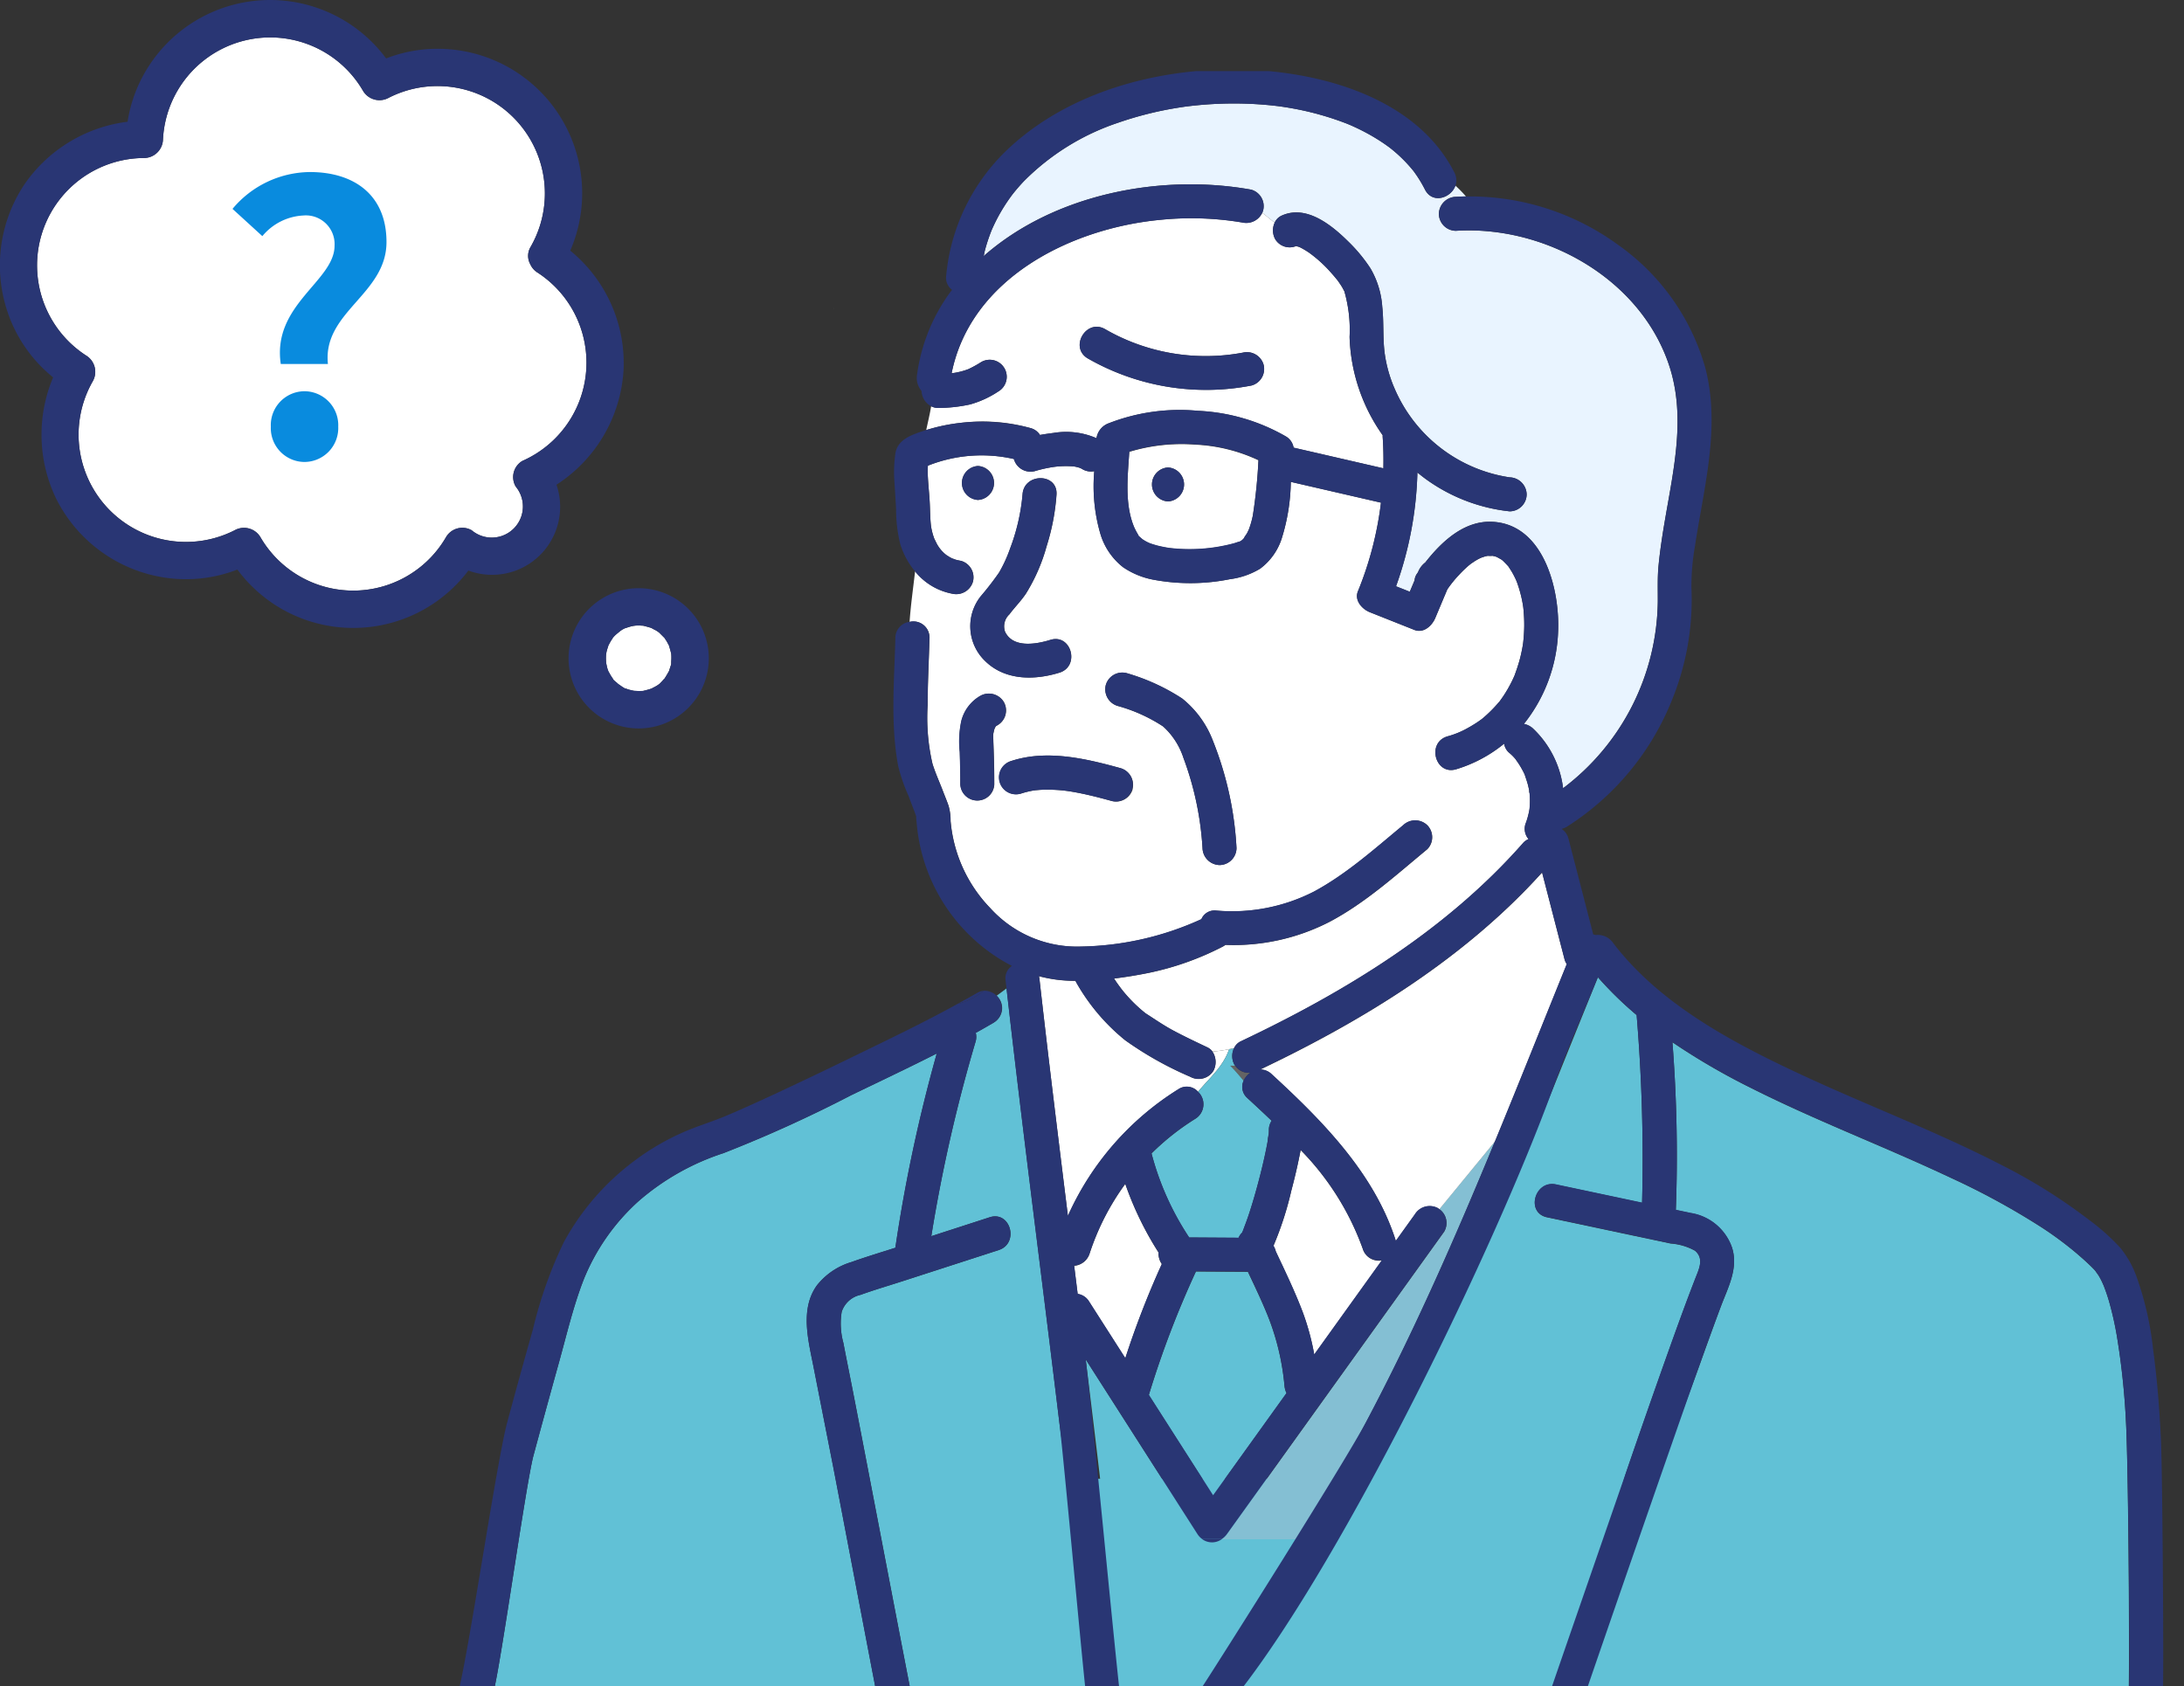 <svg xmlns="http://www.w3.org/2000/svg" xmlns:xlink="http://www.w3.org/1999/xlink" width="237.978" height="183.748" viewBox="0 0 237.978 183.748">
  <rect x="0" y="0" width="237.978" height="183.748" fill="#333333" stroke="none"/>
  <defs>
    <clipPath id="clip-path">
      <rect id="長方形_50935" data-name="長方形 50935" width="188" height="176" transform="translate(372 1246)" fill="#fff" stroke="#707070" stroke-width="1"/>
    </clipPath>
  </defs>
  <g id="worries_img-01" transform="translate(-322.022 -1218.252)">
    <g id="グループ_45424" data-name="グループ 45424" transform="translate(-24.291 12.111)">
      <path id="パス_17710" data-name="パス 17710" d="M57.847,51.157A11.7,11.7,0,0,0,59.475,30.62a2.034,2.034,0,0,1-.73-.816c-.024-.04-.042-.084-.064-.126-.006-.015-.015-.028-.02-.042a1.881,1.881,0,0,1,.083-1.8,11.7,11.7,0,0,0-15.46-16.251,2.082,2.082,0,0,1-2.785-.731,11.7,11.7,0,0,0-21.816,5.255,2.079,2.079,0,0,1-2.036,2.036,11.7,11.7,0,0,0-6.336,21.526,2.082,2.082,0,0,1,.73,2.786A11.7,11.7,0,0,0,26.5,58.706a2.084,2.084,0,0,1,2.786.731,11.691,11.691,0,0,0,20.25.006,2.058,2.058,0,0,1,2.786-.731,3.393,3.393,0,0,0,4.792-4.769,2.046,2.046,0,0,1,.731-2.786" transform="translate(345.388 1205.211)" fill="#fff"/>
      <path id="パス_17711" data-name="パス 17711" d="M67.938,40.464a15.824,15.824,0,0,0-5.8-13.151,15.736,15.736,0,0,0-13.2-21.946,15.472,15.472,0,0,0-6.865,1A15.734,15.734,0,0,0,16.345,7,15.537,15.537,0,0,0,13.9,13.267,16.043,16.043,0,0,0,2.7,20.036a15.881,15.881,0,0,0-1.32,15.378,15.483,15.483,0,0,0,4.41,5.707,16.034,16.034,0,0,0,.365,13.292A15.894,15.894,0,0,0,19,63.063a15.463,15.463,0,0,0,6.866-1,15.709,15.709,0,0,0,25.17.109,7.416,7.416,0,0,0,9.6-9.355,15.981,15.981,0,0,0,7.3-12.356M56.191,53.013A3.393,3.393,0,0,1,51.4,57.782a2.059,2.059,0,0,0-2.786.731,11.691,11.691,0,0,1-20.25,0,2.083,2.083,0,0,0-2.786-.731,11.7,11.7,0,0,1-15.46-16.252,2.081,2.081,0,0,0-.731-2.785,11.7,11.7,0,0,1,6.337-21.526,2.08,2.08,0,0,0,2.036-2.036A11.7,11.7,0,0,1,39.573,9.922a2.081,2.081,0,0,0,2.785.731A11.7,11.7,0,0,1,57.819,26.9a1.877,1.877,0,0,0-.083,1.8c0,.015.014.029.02.043.022.042.04.086.064.126a2.037,2.037,0,0,0,.73.815,11.7,11.7,0,0,1-1.628,20.537,2.046,2.046,0,0,0-.731,2.786" transform="translate(346.313 1206.141)" fill="#293674"/>
      <path id="パス_17713" data-name="パス 17713" d="M88.183,86.771a.451.451,0,0,1-.013-.044c-.075-.294-.15-.577-.243-.867l-.006-.02c-.008-.013-.012-.019-.023-.037-.073-.128-.136-.261-.212-.388s-.16-.245-.239-.368l-.008-.012c-.013-.012-.019-.016-.036-.034l-.516-.516-.066-.055-.1-.072c-.081-.055-.164-.107-.248-.156a4.9,4.9,0,0,1-.453-.243c-.285-.09-.568-.167-.859-.24-.018,0-.023-.007-.037-.011H85.1c-.129,0-.259-.016-.389-.018s-.261,0-.391.007c-.016,0-.16.019-.245.028l-.123.024c-.1.022-.2.046-.292.073-.144.041-.284.091-.427.138-.318.106-.065.007.038-.024a2.4,2.4,0,0,0-.731.421c-.028.019-.266.224-.214.167-.031.029-.055.054-.061.058a2.977,2.977,0,0,0-.462.462.4.4,0,0,1-.031.063c-.065.1-.135.2-.2.308-.076.127-.138.26-.212.388-.011.019-.015.023-.023.037l-.006.02c-.076.239-.157.473-.212.718-.007.033-.029.18-.044.254,0,.038-.006.077-.008.115a5.624,5.624,0,0,0,.006.7c0,.047,0,.072,0,.1s.007.021.011.042c.023.1.042.2.066.3a2.842,2.842,0,0,0,.207.655c.027.04.052.079.066.105q.068.129.144.257c.075.126.16.245.239.368a.269.269,0,0,1,.049.1c.144.169.4.347.511.46l.025.027c.09.056.175.124.264.18a4.787,4.787,0,0,0,.466.3.375.375,0,0,1,.1.021c.143.046.283.1.427.138s.292.07.441.1l.02.006c.25.011.5.03.748.02.083,0,.187,0,.28-.013a.619.619,0,0,1,.093-.027c.246-.052.481-.129.722-.2.036-.011.053-.015.077-.022s.024-.017.05-.032c.085-.049.175-.09.261-.138a2.984,2.984,0,0,0,.6-.387l.263-.273a2.584,2.584,0,0,1,.246-.27l0,0c.16-.244.3-.489.445-.744.018-.033.031-.055.042-.075.032-.091.058-.187.082-.265.037-.122.113-.314.153-.487,0-.014,0-.061,0-.163.007-.156.017-.311.02-.468a4.062,4.062,0,0,0-.017-.489" transform="translate(331.275 1190.614)" fill="#fff"/>
      <path id="パス_17714" data-name="パス 17714" d="M86.257,79.133a7.631,7.631,0,0,0-8.347,2.228,7.64,7.64,0,1,0,8.347-2.228m1,7.8c0-.043.011-.122.014-.175a.611.611,0,0,1-.014.175m0-.137c0,.1-.006.149,0,.163-.04.173-.116.365-.153.487-.024.077-.051.173-.082.265-.011.02-.024.042-.042.075-.143.256-.285.5-.445.744l0,0a2.584,2.584,0,0,0-.246.27l-.263.273a2.949,2.949,0,0,1-.6.387c-.086.048-.176.089-.261.138-.026.015-.036.022-.051.032s-.042.011-.077.022c-.24.073-.476.15-.722.2a.622.622,0,0,0-.093.027c-.094.011-.2.01-.279.013-.252.011-.5-.009-.749-.02l-.02-.006c-.148-.033-.295-.063-.441-.1s-.283-.093-.426-.138a.419.419,0,0,0-.1-.021,4.791,4.791,0,0,1-.466-.3c-.089-.056-.174-.124-.264-.18l-.025-.027c-.113-.113-.367-.291-.511-.46a.269.269,0,0,0-.049-.1c-.08-.123-.165-.242-.239-.368q-.076-.127-.144-.257c-.014-.026-.039-.065-.066-.105a2.883,2.883,0,0,1-.207-.655c-.024-.1-.043-.2-.065-.3,0-.021-.007-.027-.011-.042s0-.053,0-.1a5.621,5.621,0,0,1-.006-.7c0-.038,0-.077.008-.114.015-.075.037-.222.044-.255.055-.245.136-.479.212-.718l.006-.02c.008-.015.012-.019.023-.037.074-.128.136-.261.212-.388.063-.105.133-.2.2-.308a.482.482,0,0,0,.03-.063,2.977,2.977,0,0,1,.462-.462c.006,0,.03-.028.061-.058-.052.057.187-.148.214-.167a2.4,2.4,0,0,1,.731-.421c-.1.032-.357.13-.037.024.142-.047.282-.1.426-.138.1-.027.194-.051.292-.073l.123-.024c.085-.009.229-.028.245-.029.13-.007.261-.01.392-.007s.259.014.388.018H84.2a.376.376,0,0,0,.037.011c.29.074.573.15.858.24a4.9,4.9,0,0,0,.453.243c.084.05.166.1.248.156l.1.072.065.055.516.516c.017.018.023.022.036.034l.008.012c.08.124.165.242.239.368s.138.26.212.388c.011.019.015.024.023.037l.006.02c.093.289.168.573.243.867a.387.387,0,0,0,.013.044,4.063,4.063,0,0,1,.017.489c0,.156-.013.311-.02.468" transform="translate(332.198 1191.542)" fill="#293674"/>
    </g>
    <g id="マスクグループ_29" data-name="マスクグループ 29" transform="translate(0 -20)" clip-path="url(#clip-path)">
      <g id="グループ_45425" data-name="グループ 45425">
        <path id="パス_17667" data-name="パス 17667" d="M146.085,269.731h-2.041a1.752,1.752,0,0,0,2.041,0" transform="translate(306.961 1152.942)" fill="#293674"/>
        <rect id="長方形_50934" data-name="長方形 50934" width="45.935" height="23.176" transform="translate(435.304 1399.386)" fill="#61c1d6"/>
        <path id="パス_17668" data-name="パス 17668" d="M157.335,213.142c-.248,1.264-.551,2.518-.879,3.763a35.753,35.753,0,0,1-1.952,6.031,2,2,0,0,1,.257.619c1.011,2.155,2.048,4.3,2.9,6.526a26.652,26.652,0,0,1,1.286,4.707l2.957-4.118,4.42-6.157a1.814,1.814,0,0,1-2.089-1.256,29.644,29.644,0,0,0-6.768-10.758c-.042.216-.086.431-.127.643" transform="translate(306.28 1151.08)" fill="#fff"/>
        <path id="パス_17669" data-name="パス 17669" d="M144.426,253.017l6.751-9.4a2.353,2.353,0,0,1-.221-.787,27.178,27.178,0,0,0-1.623-7.135c-.647-1.7-1.512-3.5-2.363-5.306l-5.663-.034a104.316,104.316,0,0,0-5.134,13.463l7,10.945,1.251-1.743" transform="translate(311.029 1146.454)" fill="#61c1d6"/>
        <path id="パス_17670" data-name="パス 17670" d="M113.258,151.365c.006-.019.011-.043.016-.067-.006.022-.009.046-.016.067" transform="translate(316.967 1166.938)" fill="#646464"/>
        <path id="パス_17671" data-name="パス 17671" d="M134.745,226.213a2.012,2.012,0,0,1-.36-1.062,1.509,1.509,0,0,1,.013-.183,35.426,35.426,0,0,1-3.637-7.489,27.063,27.063,0,0,0-3.882,7.573,1.92,1.92,0,0,1-1.688,1.348l.382,3.073a1.765,1.765,0,0,1,1.249.838l1.88,2.938q1.031,1.614,2.063,3.226a97.135,97.135,0,0,1,3.979-10.261" transform="translate(313.875 1149.79)" fill="#fff"/>
        <path id="パス_17672" data-name="パス 17672" d="M113.29,151.184v.01c.019-.127.018-.248,0-.01" transform="translate(316.959 1167.003)" fill="#646464"/>
        <path id="パス_17673" data-name="パス 17673" d="M153.776,210.386c0-.041.008-.081.012-.121a.426.426,0,0,0-.045.155c-.007.107.014.185.033-.034" transform="translate(306.477 1151.659)" fill="#646464"/>
        <path id="パス_17674" data-name="パス 17674" d="M191.23,137.828c.01-.076.013-.108,0,0" transform="translate(296.763 1170.446)" fill="#646464"/>
        <path id="パス_17675" data-name="パス 17675" d="M107.548,192.427q-.981.577-1.978,1.13a1.768,1.768,0,0,1-.024.966,169.369,169.369,0,0,0-4.821,21.187l6.363-2.058c2.277-.736,3.244,2.841.985,3.572l-10.6,3.43c-1.481.479-2.985.918-4.448,1.449a2.781,2.781,0,0,0-2.062,1.853,7.956,7.956,0,0,0,.181,3.375c.3,1.569.617,3.136.926,4.7,1.1,5.568,5.323,27.717,6.418,33.284H119.06c-.479-4.255-3.87-25.089-4.385-29.34-1.9-15.756-3.963-31.494-5.749-47.264l-1.079.8a1.818,1.818,0,0,1-.3,2.912" transform="translate(322.776 1157.243)" fill="#61c1d6"/>
        <path id="パス_17676" data-name="パス 17676" d="M163.284,67.511c-.467,1.349-2.5,2.035-3.318.425a14.068,14.068,0,0,0-.775-1.34c-.13-.2-.267-.387-.4-.579l-.039-.055-.016-.019c-.059-.074-.119-.147-.179-.22a15.874,15.874,0,0,0-2.149-2.125c-.09-.074-.182-.147-.274-.22l-.049-.035c-.2-.147-.4-.293-.608-.433-.439-.3-.891-.581-1.352-.846s-.955-.525-1.445-.761c-.238-.115-.479-.223-.719-.332l-.28-.121-.164-.066a32.046,32.046,0,0,0-5.947-1.681q-.427-.078-.856-.144c-.143-.023-.287-.044-.431-.065l-.149-.021q-.771-.1-1.545-.165-1.6-.138-3.217-.146-1.676-.009-3.349.118-.861.066-1.721.167-.224.026-.449.055l-.052.008q-.406.058-.811.123a38.349,38.349,0,0,0-6.481,1.633,26.1,26.1,0,0,0-10.236,6.355q-.545.573-1.045,1.186-.111.137-.22.276l-.052.07c-.131.179-.261.358-.387.54a19.023,19.023,0,0,0-1.583,2.745q-.108.229-.209.461c.03-.07.125-.311-.011.026-.1.237-.187.476-.273.716q-.248.69-.442,1.4c-.068.248-.112.5-.17.753,7.69-6.772,19.311-9.01,29.155-7.241a1.868,1.868,0,0,1,1.294,2.278,1.811,1.811,0,0,1-.087.227c.434.365.889.729,1.345,1.094a1.512,1.512,0,0,1,.716-.748c2.71-1.278,5.507,1.018,7.341,2.835a17.109,17.109,0,0,1,2.381,2.888,9.566,9.566,0,0,1,1.287,4.2c.18,1.646.048,3.315.251,4.958a14.469,14.469,0,0,0,1.121,4.007A16.262,16.262,0,0,0,169.194,99.3a1.9,1.9,0,0,1,1.852,1.852,1.863,1.863,0,0,1-1.852,1.852,19.012,19.012,0,0,1-9.24-3.593c-.278-.207-.548-.422-.813-.64a39.5,39.5,0,0,1-2.329,12.4l1.5.595.522-1.24a1.471,1.471,0,0,1,.253-.714l.116-.163.022-.053a2.428,2.428,0,0,1,.775-1.02c1.8-2.3,4.241-4.564,7.267-4.434,5.688.242,7.436,7.512,7.2,12.079a17.076,17.076,0,0,1-3.721,9.947,2.038,2.038,0,0,1,.98.49,10.77,10.77,0,0,1,3.29,6.518,25.867,25.867,0,0,0,10.319-20.282c.01-1.34-.048-2.645.082-3.984.162-1.652.416-3.3.695-4.931.957-5.627,2.313-11.38.43-16.966-2.746-8.144-10.87-13.555-19.247-14.478.117.162.236.323.357.485-.122-.162-.24-.324-.357-.485a22.711,22.711,0,0,0-3.962-.1,1.868,1.868,0,0,1-1.852-1.852,1.9,1.9,0,0,1,1.852-1.852c.367-.024.736-.038,1.1-.045a13.172,13.172,0,0,0-1.151-1.177" transform="translate(317.324 1190.967)" fill="#e9f4ff"/>
        <path id="パス_17677" data-name="パス 17677" d="M138.912,195.13a2.039,2.039,0,0,1,.124,2.087,1.894,1.894,0,0,1-2.534.665,37.815,37.815,0,0,1-7.076-3.969,22.057,22.057,0,0,1-5.363-6.343c-.028-.047-.044-.1-.067-.145-.245,0-.49,0-.734-.013a14.944,14.944,0,0,1-3.25-.493,2.615,2.615,0,0,1,.06.323q.72,6.395,1.5,12.783.788,6.508,1.6,13.014A31.317,31.317,0,0,1,135.2,199.246a1.64,1.64,0,0,1,2.155.267c1.1-1.382,2.725-2.684,3.383-4.647a13.406,13.406,0,0,1-1.823.264" transform="translate(315.217 1157.708)" fill="#fff"/>
        <path id="パス_17678" data-name="パス 17678" d="M149.608,201.721a2.092,2.092,0,0,1,.738-.874,1.774,1.774,0,0,1-1.657-.769h-.536c.485.485.969,1.051,1.454,1.643" transform="translate(307.925 1154.298)" fill="#646464"/>
        <path id="パス_17679" data-name="パス 17679" d="M147.038,202.955a1.591,1.591,0,0,1-.43-1.9c-.485-.591-.97-1.158-1.454-1.643h.536c-.027-.039-.061-.065-.086-.107a1.99,1.99,0,0,1-.042-1.8c-.186.047-.357.073-.536.11-.658,1.963-2.28,3.265-3.383,4.647a1.859,1.859,0,0,1-.285,2.932,27.107,27.107,0,0,0-4.784,3.783,30.5,30.5,0,0,0,4.1,9.16l5.382.033a1.683,1.683,0,0,1,.378-.55c.038-.082.073-.163.11-.245v0c.195-.53.4-1.054.579-1.588.415-1.234.776-2.486,1.108-3.744.318-1.2.611-2.417.855-3.638.051-.258.1-.516.146-.775.01-.053.026-.325.056-.509a.279.279,0,0,1,.046-.158c0-.038.008-.076.011-.114a4.3,4.3,0,0,0,.017-.437,1.738,1.738,0,0,1,.3-.991c-.875-.839-1.757-1.658-2.626-2.458" transform="translate(310.925 1154.967)" fill="#61c1d6"/>
        <path id="パス_17680" data-name="パス 17680" d="M168.54,147.156c0-.013-.009-.053-.016-.1-.008.029-.047-.116-.018-.17v0c-.033-.184-.07-.366-.113-.548-.1-.411-.242-.8-.373-1.2l0-.012c-.039-.084-.077-.167-.117-.25q-.139-.282-.3-.554t-.334-.531c-.052-.077-.107-.152-.161-.228s-.064-.1-.053-.089a5.186,5.186,0,0,0-.776-.78,1.637,1.637,0,0,1-.508-.959,15.193,15.193,0,0,1-5.213,2.785c-2.289.7-3.258-2.878-.985-3.573a9.533,9.533,0,0,0,2.239-.919c.35-.19.692-.4,1.023-.618.162-.109.321-.222.478-.337l.021-.015c.063-.051.126-.1.187-.153a15.1,15.1,0,0,0,1.64-1.646c.052-.06.079-.09.1-.108s.02-.03.052-.074c.107-.148.214-.3.317-.447q.306-.451.575-.925t.5-.959c.065-.139.129-.279.19-.42l.005-.01.041-.115a19.027,19.027,0,0,0,.576-1.814q.13-.512.226-1.032c.027-.147.052-.3.076-.444.007-.042.014-.09.02-.133a18.351,18.351,0,0,0,.121-1.871c.005-.594-.027-1.186-.08-1.778-.007-.09-.023-.216-.03-.275-.013-.086-.024-.172-.039-.258q-.072-.43-.17-.855a13.847,13.847,0,0,0-.453-1.537c-.013-.039-.064-.167-.095-.25-.026-.059-.055-.125-.067-.149-.109-.227-.22-.453-.345-.672s-.251-.411-.385-.612c-.036-.054-.06-.092-.076-.119s-.049-.05-.091-.095c-.15-.162-.3-.319-.46-.473-.019-.019-.085-.075-.139-.121l-.059-.041c-.156-.1-.33-.178-.485-.276-.07-.02-.141-.052-.21-.069s-.174-.039-.26-.061a3.011,3.011,0,0,1-.536,0c-.09.025-.186.039-.277.064s-.335.111-.451.15c-.092.044-.228.108-.261.125q-.164.088-.324.184c-.109.065-.415.274-.516.34-.069.057-.237.19-.279.227-.116.1-.23.2-.342.307-.24.224-.471.459-.694.7a12.875,12.875,0,0,0-1.257,1.56q-.656,1.561-1.313,3.123c-.352.836-1.265,1.7-2.278,1.294l-4.855-1.928c-.836-.332-1.7-1.283-1.294-2.278a37.235,37.235,0,0,0,2.512-9.664c-.012,0-.024,0-.036-.005l-1.382-.319-8.408-1.937a21.573,21.573,0,0,1-.99,6.165,6.625,6.625,0,0,1-2.361,3.3,8.461,8.461,0,0,1-3.281,1.137,21.847,21.847,0,0,1-8.26.07,8.7,8.7,0,0,1-3.378-1.371,7.213,7.213,0,0,1-2.5-3.716,18.539,18.539,0,0,1-.644-6.752,1.826,1.826,0,0,1-1.27-.205c-.087-.053-.176-.1-.265-.142l-.088-.03a4.96,4.96,0,0,0-.576-.137,9.913,9.913,0,0,0-2.1.035,14.278,14.278,0,0,0-2.174.473,1.881,1.881,0,0,1-2.279-1.294c0-.008,0-.016,0-.024a15.813,15.813,0,0,0-9.371.723c-.017.187-.029.374-.027.559.01,1.1.148,2.2.213,3.3.055.935.04,1.9.161,2.83.007.016.047.237.059.29.036.167.077.333.126.5.053.179.114.361.184.535.013.01.174.345.17.337a3.813,3.813,0,0,0,1.158,1.414c.015,0,.2.124.242.15.12.073.244.141.372.2.045.012.318.117.356.128a5.745,5.745,0,0,0,.593.131,1.867,1.867,0,0,1,1.294,2.278,1.9,1.9,0,0,1-2.278,1.294,6.818,6.818,0,0,1-4.027-2.431c-.207,1.821-.476,3.687-.6,5.52a1.746,1.746,0,0,1,2.175,1.754c-.06,2.435-.2,4.866-.2,7.3a22.278,22.278,0,0,0,.524,6.389c.309,1,.757,1.982,1.132,2.963.209.547.439,1.09.628,1.643a5.838,5.838,0,0,1,.216,1.64,15.558,15.558,0,0,0,4.329,9.5,12.754,12.754,0,0,0,9.918,4.183,32.776,32.776,0,0,0,13.086-2.985,1.554,1.554,0,0,1,1.611-.937,19.577,19.577,0,0,0,10.664-2.072c3.559-1.919,6.612-4.672,9.712-7.232a1.9,1.9,0,0,1,2.62,0,1.866,1.866,0,0,1,0,2.62c-3.393,2.8-6.751,5.86-10.669,7.921a22.779,22.779,0,0,1-11.322,2.5,2.007,2.007,0,0,1-.291.187,31.344,31.344,0,0,1-8.094,2.87c-1.219.246-2.481.456-3.753.611.1.144.189.29.287.432.156.224.319.445.483.663l.2.256q.139.169.281.335a16.361,16.361,0,0,0,1.2,1.256q.291.274.6.534c.118.1.239.2.358.295l.036.03.007,0c1,.643,1.951,1.3,3,1.865,1.223.653,2.478,1.245,3.729,1.839a1.446,1.446,0,0,1,.541.447,13.289,13.289,0,0,0,1.823-.263c.046-.138.092-.276.128-.421-.036.144-.082.283-.128.421.179-.038.351-.063.536-.11a1.515,1.515,0,0,1,.706-.73c11.377-5.388,22.416-12.1,30.8-21.637a1.526,1.526,0,0,1,.581-.406,1.724,1.724,0,0,1-.342-1.634,8.517,8.517,0,0,0,.376-1.271c.019-.091.036-.182.053-.274,0-.017.01-.064.016-.108.007-.065.014-.137.016-.16.008-.093.014-.185.019-.279a9,9,0,0,0-.024-1.256m-60.11-35.679a1.853,1.853,0,0,1,0,3.7,1.853,1.853,0,0,1,0-3.7m.3,14.2a32.592,32.592,0,0,0,2-2.586,14.99,14.99,0,0,0,1.2-2.618,21.919,21.919,0,0,0,1.358-5.883c.141-2.373,3.846-2.381,3.7,0a24.237,24.237,0,0,1-1.078,5.626,19.66,19.66,0,0,1-2.262,5.18c-.539.8-1.225,1.483-1.8,2.253a1.778,1.778,0,0,0-.468,1.889c.875,1.822,3.416,1.359,4.939.889,2.287-.705,3.256,2.872.985,3.572-2.732.843-5.919.86-8.088-1.264a5.251,5.251,0,0,1-.488-7.057m1.668,14.144-.01.009c-.03.045-.059.09-.085.136-.011.019-.02.039-.03.059-.02.049-.043.1-.056.142-.05.161-.074.33-.116.492-.005.08-.009.161-.01.242,0,.251.015.5.024.755q.028.747.049,1.493c.027,1.005.05,2.012.047,3.017a1.852,1.852,0,0,1-3.7,0c0-1.185-.026-2.372-.063-3.557a10.765,10.765,0,0,1,.169-3.321,4.4,4.4,0,0,1,2.091-2.771,1.9,1.9,0,0,1,2.534.665,1.863,1.863,0,0,1-.664,2.534c-.047.024-.113.071-.176.108m14.884,6.863A1.875,1.875,0,0,1,123,147.977c-.871-.24-1.743-.471-2.624-.671-.438-.1-.877-.191-1.319-.272-.222-.041-.443-.079-.666-.113l-.284-.042-.082-.01a16.355,16.355,0,0,0-2.74-.107c-.184.01-.369.029-.553.042l-.133.016c-.094.015-.188.03-.282.047a9.823,9.823,0,0,0-1.226.316,1.853,1.853,0,0,1-.985-3.573c3.867-1.249,8.086-.251,11.879.8a1.886,1.886,0,0,1,1.294,2.278m9.477,8.276a1.9,1.9,0,0,1-1.852-1.852,33.85,33.85,0,0,0-2.082-9.835,7.913,7.913,0,0,0-2.21-3.416,17.434,17.434,0,0,0-4.953-2.236,1.89,1.89,0,0,1-1.294-2.278,1.868,1.868,0,0,1,2.278-1.294,22.477,22.477,0,0,1,6.037,2.76,10.848,10.848,0,0,1,3.352,4.6,36.751,36.751,0,0,1,2.575,11.7,1.868,1.868,0,0,1-1.852,1.852" transform="translate(320.15 1177.553)" fill="#fff"/>
        <path id="パス_17681" data-name="パス 17681" d="M137.862,75.684a33.614,33.614,0,0,0-8.985-.282c-9.841.959-20.6,6.444-22.672,16.7.093-.008.186-.016.279-.026a7.656,7.656,0,0,0,1.559-.414,12.432,12.432,0,0,0,1.379-.763,1.852,1.852,0,1,1,1.87,3.2,10.788,10.788,0,0,1-3.088,1.416,16.549,16.549,0,0,1-3.424.38,1.626,1.626,0,0,1-.808-.186c-.139.855-.353,1.728-.537,2.595l.014,0a19.6,19.6,0,0,1,3.773-.785,19.372,19.372,0,0,1,7.579.573,1.734,1.734,0,0,1,1.031.751c.491-.09.985-.161,1.479-.222a8.285,8.285,0,0,1,4.677.579,2.051,2.051,0,0,1,1.348-1.634,21.325,21.325,0,0,1,9.7-1.352A21.088,21.088,0,0,1,142.614,99a1.746,1.746,0,0,1,.851,1.228l.766.176,9.018,2.077c.021-1.151.005-2.3-.081-3.464a1.223,1.223,0,0,1,.007-.138,19.548,19.548,0,0,1-3.61-10.721,15.213,15.213,0,0,0-.572-4.979c-.022-.023-.17-.32-.225-.413-.1-.173-.213-.34-.328-.505a3.759,3.759,0,0,0-.295-.4c-.177-.219-.361-.433-.548-.643a14.358,14.358,0,0,0-2.475-2.258c-.244-.164-.495-.315-.753-.458-.079-.044-.164-.084-.248-.123-.038-.015-.084-.032-.1-.038l-.251-.07c-.059.021-.055.016-.019,0a.326.326,0,0,1-.078.012,1.838,1.838,0,0,1-2.218-.785,2,2,0,0,1-.052-1.786c-.456-.365-.911-.729-1.345-1.094a1.926,1.926,0,0,1-2.19,1.066M138.9,93.448a25.929,25.929,0,0,1-17.841-2.936c-2.069-1.19-.2-4.39,1.869-3.2a21.937,21.937,0,0,0,14.987,2.563,1.89,1.89,0,0,1,2.278,1.294,1.869,1.869,0,0,1-1.294,2.278" transform="translate(319.512 1186.807)" fill="#fff"/>
        <path id="パス_17682" data-name="パス 17682" d="M74.669,232.423c-.562-2.855-1.5-6.291.378-8.877a7.524,7.524,0,0,1,3.77-2.537c1.572-.565,3.181-1.044,4.771-1.555A169.287,169.287,0,0,1,88.1,198.284c-3.1,1.573-6.242,3.055-9.351,4.559a144.608,144.608,0,0,1-13.888,6.3,26.619,26.619,0,0,0-9.24,5.22,23.092,23.092,0,0,0-6.006,8.583c-1.14,2.93-1.863,6.066-2.707,9.091q-1.4,5.022-2.753,10.057c-.82,3.039-3.542,22.663-4.346,25.706H81.5c-.533-2.706-4.2-21.995-4.729-24.7q-1.051-5.337-2.1-10.673" transform="translate(335.998 1154.763)" fill="#61c1d6"/>
        <path id="パス_17683" data-name="パス 17683" d="M171.14,221.036l-2.944,4.1-12.723,17.721-8.016,11.166a2.213,2.213,0,0,1-.571.541h8.266c2.678-4.1,5.136-8.348,7.433-12.677,5.285-9.955,9.8-20.276,14.093-30.691l-6.074,7.4a1.85,1.85,0,0,1,.535,2.438" transform="translate(308.253 1151.418)" fill="#84bfd3"/>
        <path id="パス_17684" data-name="パス 17684" d="M185.717,181.137q-.194-.753-.39-1.506-1.029-3.981-2.059-7.96c-8.441,9.354-19.43,16.1-30.726,21.475a1.783,1.783,0,0,1,1.253.5c5.508,5.063,11.151,10.761,13.5,18.051.015.046.018.088.029.133l2.084-2.9a1.892,1.892,0,0,1,2.534-.665,1.584,1.584,0,0,1,.13.1l6.074-7.4c2.646-6.418,5.208-12.872,7.816-19.3a1.682,1.682,0,0,1-.243-.517" transform="translate(306.788 1161.659)" fill="#fff"/>
        <path id="パス_17685" data-name="パス 17685" d="M139.077,262.338,137.2,259.4l-10.306-16.114c.8,6.528,1.591,13.057,2.327,19.593H139.6a1.983,1.983,0,0,1-.522-.541" transform="translate(313.434 1143.103)" fill="#61c1d6"/>
        <path id="パス_17686" data-name="パス 17686" d="M199.162,216.881a6.456,6.456,0,0,0-2.661-.788l-5.308-1.125-8.162-1.731c-2.335-.5-1.34-4.065.985-3.573l9.377,1.989a187.642,187.642,0,0,0-.593-20.448,39.449,39.449,0,0,1-4.221-4.123q-2.451,6.05-4.888,12.106c-6.79,16.767-24.946,48.737-34.127,65.708h35.042c.85-2.508,6.268-21.595,7.13-24.1q2.306-6.7,4.679-13.372c.7-1.952,1.4-3.9,2.137-5.843q.421-1.118.861-2.229c.367-.931.546-1.786-.252-2.472" transform="translate(307.559 1157.666)" fill="#61c1d6"/>
        <path id="パス_17687" data-name="パス 17687" d="M259.014,237.74a81.651,81.651,0,0,0-.974-9.048,35.583,35.583,0,0,0-.868-3.848q-.248-.847-.57-1.669c-.038-.084-.153-.353-.189-.427-.107-.22-.221-.438-.346-.648-.067-.114-.37-.516-.353-.517-.085-.1-.168-.193-.259-.284-.549-.556-1.135-1.079-1.728-1.588a38.024,38.024,0,0,0-4.055-3,80.654,80.654,0,0,0-9.758-5.309c-7.205-3.4-14.673-6.213-21.789-9.8a73.494,73.494,0,0,1-8.518-4.959,159.662,159.662,0,0,1,.37,18.267l1.6.34a5.7,5.7,0,0,1,4.522,3.767c.72,2.26-.438,4.344-1.214,6.413-.765,2.043-1.506,4.1-2.239,6.151-2.277,6.383-11.092,29.374-13.269,35.793h59.945c.1-4.348-.045-25.295-.312-29.634" transform="translate(294.651 1155.188)" fill="#61c1d6"/>
        <path id="パス_17688" data-name="パス 17688" d="M157.759,79.525c-.172-.048-.15.019-.048.025l.058-.022-.01,0" transform="translate(305.469 1185.54)" fill="#646464"/>
        <path id="パス_17689" data-name="パス 17689" d="M192.128,159.694a.747.747,0,0,0,.016.156.6.6,0,0,0-.016-.156" transform="translate(296.531 1164.762)" fill="#646464"/>
        <path id="パス_17690" data-name="パス 17690" d="M153.811,210.248s0,.007-.007.01v0l.007-.012" transform="translate(306.461 1151.663)" fill="#646464"/>
        <path id="パス_17691" data-name="パス 17691" d="M140.438,108.724a19.633,19.633,0,0,0-7.21.785c-.172,2.71-.525,5.7.534,8.233a8.271,8.271,0,0,0,.422.8.52.52,0,0,1,.073.159.888.888,0,0,1,.122.1c.053.048.239.2.268.235a5.059,5.059,0,0,0,.512.307c.024.013.2.092.279.129l.13.048c.248.085.5.162.754.228.4.1,1.062.226,1.271.251a18.646,18.646,0,0,0,6.378-.342c.26-.061.519-.127.776-.2.106-.032.619-.219.348-.095a1.266,1.266,0,0,0,.7-.54c-.177.2.207-.327.264-.432.028-.052.17-.356.186-.379a9.6,9.6,0,0,0,.439-1.52,56.711,56.711,0,0,0,.617-6.068,18.128,18.128,0,0,0-6.869-1.7m-2.984,6.188a1.853,1.853,0,0,1,0-3.7,1.853,1.853,0,0,1,0,3.7" transform="translate(311.844 1177.982)" fill="#fff"/>
        <path id="パス_17692" data-name="パス 17692" d="M158.074,79.4a2.425,2.425,0,0,1-.258.1l.026.007c.061-.029.184-.083.232-.105" transform="translate(305.421 1185.567)" fill="#646464"/>
        <path id="パス_17693" data-name="パス 17693" d="M192.13,159.66l-.005.011v.014c0-.009,0-.022,0-.025" transform="translate(296.531 1164.771)" fill="#646464"/>
        <path id="パス_17694" data-name="パス 17694" d="M157.849,79.544l-.007,0h.007" transform="translate(305.415 1185.53)" fill="#646464"/>
        <path id="パス_17695" data-name="パス 17695" d="M143.764,94.224a21.933,21.933,0,0,1-14.987-2.563c-2.07-1.191-3.938,2.009-1.869,3.2A25.925,25.925,0,0,0,144.749,97.8a1.869,1.869,0,0,0,1.294-2.278,1.891,1.891,0,0,0-2.278-1.294" transform="translate(313.663 1182.458)" fill="#293674"/>
        <path id="パス_17696" data-name="パス 17696" d="M160.62,64.77c-4.037-7.922-13.936-10.793-22.178-11.167-9.294-.423-19.53,2.113-26.446,8.619a21.7,21.7,0,0,0-6.756,13.961,1.636,1.636,0,0,0,.657,1.392c-.03.041-.065.076-.1.117a19.718,19.718,0,0,0-3.715,9.1,2.17,2.17,0,0,0,.487,1.794v.006a1.993,1.993,0,0,0,1.044,1.666,7.382,7.382,0,0,0,0-2.971,7.382,7.382,0,0,1,0,2.971,1.626,1.626,0,0,0,.808.186,16.549,16.549,0,0,0,3.424-.38,10.753,10.753,0,0,0,3.087-1.415,1.852,1.852,0,1,0-1.869-3.2,12.44,12.44,0,0,1-1.38.762,7.651,7.651,0,0,1-1.558.415c-.093.01-.186.018-.279.026,2.067-10.261,12.83-15.747,22.671-16.7a33.55,33.55,0,0,1,8.985.282A1.928,1.928,0,0,0,139.7,69.16c-.453-.38-.882-.76-1.262-1.14.38.38.81.76,1.262,1.14a1.8,1.8,0,0,0,.088-.227,1.869,1.869,0,0,0-1.294-2.279c-9.843-1.768-21.465.47-29.155,7.242.058-.251.1-.5.17-.753q.193-.708.442-1.4.13-.361.274-.716c.136-.337.041-.1.01-.026.068-.154.137-.308.209-.461a19.2,19.2,0,0,1,1.583-2.745c.126-.182.256-.362.387-.54l.052-.07c.073-.093.145-.184.219-.276q.5-.612,1.045-1.186a26.1,26.1,0,0,1,10.236-6.355,38.356,38.356,0,0,1,6.482-1.632c.27-.044.539-.084.81-.124l.053-.007c.15-.02.3-.038.449-.056q.858-.1,1.721-.167,1.671-.126,3.349-.118,1.61.009,3.216.146.775.067,1.545.165l.15.021c.144.021.287.042.431.065q.428.067.855.144a32.069,32.069,0,0,1,5.948,1.681l.163.067c.044.019.255.108.28.12.241.109.481.217.719.332q.736.356,1.445.761.692.4,1.352.847c.206.14.407.286.608.433l.049.036q.139.108.275.219a15.917,15.917,0,0,1,2.149,2.125c.06.073.119.147.179.22l.016.019.038.055c.137.191.274.382.4.579a13.93,13.93,0,0,1,.776,1.34c1.082,2.124,4.279.252,3.2-1.87" transform="translate(319.868 1192.264)" fill="#293674"/>
        <path id="パス_17697" data-name="パス 17697" d="M115.52,155.046a1.853,1.853,0,1,0,.985,3.572,9.991,9.991,0,0,1,1.226-.316c.093-.017.187-.032.282-.047l.133-.015c.184-.013.369-.032.554-.042a16.364,16.364,0,0,1,2.74.107l.082.01.284.042c.223.035.445.073.666.114q.662.121,1.319.271c.881.2,1.754.431,2.625.671a1.853,1.853,0,0,0,.985-3.572c-3.792-1.047-8.011-2.046-11.879-.8" transform="translate(316.736 1166.118)" fill="#293674"/>
        <path id="パス_17698" data-name="パス 17698" d="M157.8,79.534c-.019.007-.039.016-.059.022a.362.362,0,0,0,.078-.012l.006,0-.025-.007" transform="translate(305.441 1185.533)" fill="#293674"/>
        <path id="パス_17699" data-name="パス 17699" d="M153.789,210.261a.285.285,0,0,0-.046.158.418.418,0,0,1,.046-.156v0" transform="translate(306.477 1151.66)" fill="#293674"/>
        <path id="パス_17700" data-name="パス 17700" d="M110.137,189.317c-.688.4-1.391.783-2.09,1.169a6.965,6.965,0,0,0,2.845-1.429,1.892,1.892,0,0,0-.755.26" transform="translate(318.317 1157.154)" fill="#293674"/>
        <path id="パス_17701" data-name="パス 17701" d="M92.525,213.737,86.162,215.8a169.35,169.35,0,0,1,4.821-21.188,1.768,1.768,0,0,0,.024-.966q1-.555,1.978-1.13a1.881,1.881,0,0,0-1.114-3.458,6.977,6.977,0,0,1-2.846,1.429c-3.814,2.107-7.775,3.987-11.682,5.892q-4.227,2.062-8.491,4.047-1.724.8-3.46,1.571-.7.308-1.4.607l-.031.013-.222.092c-.2.082-.405.165-.61.245-1.288.505-2.606.915-3.878,1.468a26.6,26.6,0,0,0-5.346,3.094,27.37,27.37,0,0,0-7.767,8.9,46.692,46.692,0,0,0-3.391,9.563q-1.426,5.03-2.787,10.078c-1.154,4.25-4.2,25.089-5.326,29.347h3.833c.8-3.043,3.527-22.667,4.346-25.705q1.358-5.034,2.753-10.058c.845-3.026,1.567-6.161,2.707-9.091a23.1,23.1,0,0,1,6.006-8.583,26.616,26.616,0,0,1,9.24-5.22,144.508,144.508,0,0,0,13.887-6.3c3.109-1.5,6.256-2.986,9.351-4.559a169.286,169.286,0,0,0-4.514,21.171c-1.591.511-3.2.99-4.772,1.555a7.524,7.524,0,0,0-3.77,2.537c-1.872,2.586-.939,6.021-.378,8.877q1.051,5.337,2.1,10.673c.533,2.707,4.2,22,4.729,24.7h3.766c-1.1-5.568-5.323-27.717-6.418-33.284-.309-1.568-.623-3.135-.926-4.7a7.956,7.956,0,0,1-.181-3.375,2.781,2.781,0,0,1,2.062-1.853c1.463-.531,2.967-.97,4.448-1.449l10.6-3.43c2.259-.731,1.293-4.308-.985-3.572" transform="translate(337.338 1157.157)" fill="#293674"/>
        <path id="パス_17702" data-name="パス 17702" d="M146.15,269.731h-2.106a1.808,1.808,0,0,0,2.106,0" transform="translate(308.99 1136.25)" fill="#293674"/>
        <path id="パス_17703" data-name="パス 17703" d="M236.725,207.64c-.152-3.258-.409-6.509-.848-9.742a34.222,34.222,0,0,0-1.812-7.964,10.707,10.707,0,0,0-1.76-3.133,23.447,23.447,0,0,0-3.412-3.048,60.165,60.165,0,0,0-9.517-5.971c-7.116-3.673-14.631-6.493-21.884-9.875-7.484-3.488-15.383-7.682-20.441-14.313a2.039,2.039,0,0,0-1.931-.881c-.027-.009-.053-.024-.079-.031-.059-.016-.114-.019-.171-.03q-1.162-4.493-2.324-8.986-.195-.752-.39-1.506a1.77,1.77,0,0,0-.739-1.014,1.894,1.894,0,0,0,.578-.237,29.128,29.128,0,0,0,11.427-13.744,28.895,28.895,0,0,0,2.143-12.308,25.164,25.164,0,0,1,.382-4.49c.963-6.4,2.8-12.909,1.157-19.363a24.537,24.537,0,0,0-9.5-13.479,27.377,27.377,0,0,0-17.7-5.254,1.9,1.9,0,0,0-1.852,1.852,1.868,1.868,0,0,0,1.852,1.852c9.646-.623,20.029,5.149,23.209,14.576,1.883,5.586.528,11.339-.43,16.966-.279,1.636-.533,3.279-.694,4.931-.131,1.34-.073,2.645-.083,3.985a25.859,25.859,0,0,1-10.319,20.283,10.766,10.766,0,0,0-3.289-6.518,2.045,2.045,0,0,0-.981-.491,17.077,17.077,0,0,0,3.721-9.947c.236-4.566-1.512-11.836-7.2-12.079-3.027-.129-5.467,2.131-7.267,4.434a2.436,2.436,0,0,0-.775,1.021l-.022.053c-.039.054-.079.109-.116.163a1.47,1.47,0,0,0-.253.714q-.26.62-.522,1.24l-1.5-.595a39.52,39.52,0,0,0,2.328-12.4c.265.219.535.433.813.64a19.022,19.022,0,0,0,9.24,3.593,1.863,1.863,0,0,0,1.852-1.852,1.9,1.9,0,0,0-1.852-1.852,16.263,16.263,0,0,1-12.511-9.611,14.532,14.532,0,0,1-1.121-4.007c-.2-1.643-.071-3.311-.25-4.957a9.565,9.565,0,0,0-1.288-4.2,17.047,17.047,0,0,0-2.381-2.888c-1.834-1.817-4.63-4.113-7.341-2.835a1.509,1.509,0,0,0-.716.748,32.027,32.027,0,0,1,2.579,2.211,32.027,32.027,0,0,0-2.579-2.211,2,2,0,0,0,.052,1.786,1.841,1.841,0,0,0,2.219.785c-.1-.005-.124-.073.048-.024l.01,0a2.415,2.415,0,0,0,.258-.1c-.047.022-.172.076-.232.105H142.5c-.036.017-.039.021.019,0l.252.07c.021.006.066.023.1.037.084.039.17.08.249.124.257.143.508.293.752.457a14.362,14.362,0,0,1,2.475,2.259c.188.21.372.423.548.643a3.641,3.641,0,0,1,.3.4c.114.164.225.333.328.505.056.093.2.39.225.413a15.2,15.2,0,0,1,.571,4.979,19.556,19.556,0,0,0,3.61,10.722c0,.047-.011.091-.007.138.086,1.159.1,2.313.081,3.464l-9.018-2.077-.766-.176a1.742,1.742,0,0,0-.851-1.228,21.07,21.07,0,0,0-9.577-2.787,21.315,21.315,0,0,0-9.7,1.352,2.048,2.048,0,0,0-1.348,1.634A8.286,8.286,0,0,0,116.061,98c-.493.061-.988.131-1.478.222a1.736,1.736,0,0,0-1.031-.751,20.5,20.5,0,0,0-11.352.211l-.013,0a9.2,9.2,0,0,0-.207,4.065,9.2,9.2,0,0,1,.207-4.065c-1.408.461-3.172.952-3.37,2.634a14.263,14.263,0,0,0-.114,2.7q.109,1.637.2,3.275a15.749,15.749,0,0,0,.459,3.833,8.663,8.663,0,0,0,1.6,2.957,35.056,35.056,0,0,0,.273-3.923,35.056,35.056,0,0,1-.273,3.923,6.814,6.814,0,0,0,4.027,2.431,1.906,1.906,0,0,0,2.279-1.294,1.869,1.869,0,0,0-1.294-2.279,5.618,5.618,0,0,1-.593-.13c-.039-.011-.311-.117-.356-.128-.127-.061-.252-.13-.372-.2-.044-.027-.226-.147-.241-.15a3.809,3.809,0,0,1-1.158-1.414c0,.009-.158-.327-.17-.336-.07-.175-.131-.356-.184-.536-.048-.163-.09-.329-.126-.5-.011-.053-.051-.273-.058-.29-.121-.93-.107-1.9-.162-2.831-.064-1.094-.2-2.2-.212-3.3,0-.185.01-.373.027-.56a15.814,15.814,0,0,1,9.371-.722c0,.008,0,.016.005.024a1.88,1.88,0,0,0,2.278,1.294,14.308,14.308,0,0,1,2.174-.473,9.955,9.955,0,0,1,2.1-.034,4.811,4.811,0,0,1,.576.137l.089.03c.089.045.179.089.265.142a1.825,1.825,0,0,0,1.27.206,18.524,18.524,0,0,0,.644,6.752,7.21,7.21,0,0,0,2.5,3.716,8.7,8.7,0,0,0,3.378,1.371,21.862,21.862,0,0,0,8.26-.071,8.456,8.456,0,0,0,3.281-1.137,6.631,6.631,0,0,0,2.361-3.3,21.577,21.577,0,0,0,.991-6.166l8.407,1.937,1.383.319.035,0a37.228,37.228,0,0,1-2.512,9.664c-.408,1,.459,1.947,1.294,2.278l4.855,1.929c1.013.4,1.927-.458,2.278-1.294l1.314-3.122a12.752,12.752,0,0,1,1.256-1.56c.223-.242.454-.476.695-.7.112-.1.226-.207.342-.307.041-.036.209-.169.279-.226.1-.066.406-.275.515-.341s.215-.126.325-.184c.032-.017.168-.081.26-.125.117-.039.368-.127.451-.15s.187-.039.278-.063a3.007,3.007,0,0,0,.536,0c.085.023.175.04.26.061.069.017.14.049.21.07.154.1.328.18.484.276.013.007.035.023.059.04.054.046.12.1.14.122.159.154.31.31.46.473.042.045.07.074.091.095s.039.064.075.118c.134.2.265.4.385.613s.236.445.345.672c.011.023.04.09.066.149.032.082.082.211.1.249a13.893,13.893,0,0,1,.453,1.537q.1.425.17.855c.014.086.027.172.039.258.007.059.022.185.03.276.053.592.084,1.184.079,1.778a18.138,18.138,0,0,1-.121,1.87c-.005.044-.013.092-.019.134-.024.148-.049.3-.076.444q-.1.519-.225,1.031c-.156.618-.36,1.216-.576,1.814-.021.056-.033.09-.042.115l-.005.011c-.061.141-.124.281-.19.42q-.231.489-.5.959t-.576.924c-.1.151-.21.3-.317.447-.032.044-.045.063-.052.075s-.044.047-.1.107a15.1,15.1,0,0,1-1.641,1.646c-.061.052-.124.1-.187.153l-.021.016c-.158.115-.316.228-.479.336q-.5.332-1.023.619a9.553,9.553,0,0,1-2.239.919c-2.274.694-1.3,4.271.985,3.572a15.192,15.192,0,0,0,5.213-2.784,1.633,1.633,0,0,0,.508.958,5.2,5.2,0,0,1,.776.781c-.011-.01-.005.007.053.089s.108.151.161.228c.118.173.229.35.334.531s.2.366.3.554c.041.083.079.167.118.25l0,.012c.133.4.276.791.373,1.2q.064.272.113.548v0l0-.011s0,.016,0,.025a.594.594,0,0,1,.016.156c.007.044.015.084.016.1a8.882,8.882,0,0,1,.024,1.256c0,.093-.011.186-.019.279l-.016.159c-.006.044-.013.092-.016.109-.016.092-.034.183-.053.274a8.628,8.628,0,0,1-.376,1.271,1.723,1.723,0,0,0,.342,1.634,1.529,1.529,0,0,0-.582.406c-8.385,9.535-19.424,16.248-30.8,21.637a1.51,1.51,0,0,0-.705.73c.343-.087.694-.184,1.073-.311-.379.127-.73.225-1.073.311a1.991,1.991,0,0,0,.041,1.8c.025.042.059.069.086.107h0a1.774,1.774,0,0,0,1.657.769,2.1,2.1,0,0,0-.739.873c1,1.217,1.994,2.546,2.992,3.544-1-1-1.994-2.327-2.992-3.544a1.591,1.591,0,0,0,.43,1.9c.87.8,1.751,1.618,2.626,2.458a1.732,1.732,0,0,0-.3.991,4.3,4.3,0,0,1-.017.437c0,.039-.007.076-.012.114,0,0,0-.007.007-.01s0,.009-.007.012c0,.041-.009.081-.012.122-.02.219-.041.14-.033.034-.031.184-.047.456-.056.509q-.069.388-.147.775c-.244,1.221-.536,2.433-.854,3.638-.333,1.258-.694,2.51-1.108,3.744-.179.535-.385,1.059-.579,1.588v0c-.038.081-.073.163-.11.244a1.673,1.673,0,0,0-.378.55l-5.382-.033a30.522,30.522,0,0,1-4.105-9.16,27.112,27.112,0,0,1,4.785-3.783,1.858,1.858,0,0,0,.284-2.932,5.311,5.311,0,0,0-.934,1.6,5.311,5.311,0,0,1,.934-1.6,1.639,1.639,0,0,0-2.154-.267,31.323,31.323,0,0,0-12.025,13.791q-.809-6.507-1.6-13.014-.772-6.389-1.5-12.783a2.613,2.613,0,0,0-.06-.323,14.939,14.939,0,0,0,3.25.493c.243.01.489.011.734.013.023.048.039.1.067.145a22.081,22.081,0,0,0,5.363,6.343,37.838,37.838,0,0,0,7.076,3.969,1.894,1.894,0,0,0,2.535-.665,2.043,2.043,0,0,0-.124-2.087c-.775.053-1.571.056-2.5.056.925,0,1.72,0,2.5-.056a1.451,1.451,0,0,0-.541-.447c-1.252-.594-2.506-1.187-3.73-1.84-1.05-.56-2-1.222-3-1.865l-.007,0-.036-.03c-.12-.1-.24-.195-.359-.295q-.3-.26-.6-.535a16.36,16.36,0,0,1-1.2-1.256q-.142-.166-.28-.335c-.031-.038-.152-.193-.2-.256-.164-.219-.326-.439-.482-.662-.1-.142-.192-.288-.287-.432,1.271-.155,2.533-.365,3.753-.61a31.365,31.365,0,0,0,8.094-2.87,2.108,2.108,0,0,0,.29-.187,22.785,22.785,0,0,0,11.322-2.5c3.918-2.062,7.276-5.12,10.669-7.922a1.865,1.865,0,0,0,0-2.619,1.893,1.893,0,0,0-2.619,0c-3.1,2.559-6.153,5.313-9.712,7.231a19.569,19.569,0,0,1-10.664,2.072,1.554,1.554,0,0,0-1.61.937,32.789,32.789,0,0,1-13.086,2.986,12.755,12.755,0,0,1-9.918-4.184,15.561,15.561,0,0,1-4.33-9.5,5.806,5.806,0,0,0-.216-1.639c-.19-.554-.419-1.1-.628-1.644-.375-.981-.823-1.96-1.132-2.963a22.246,22.246,0,0,1-.525-6.389c0-2.436.139-4.868.2-7.3a1.747,1.747,0,0,0-2.176-1.755,20,20,0,0,0,.135,4.635,20,20,0,0,1-.135-4.635,1.763,1.763,0,0,0-1.528,1.755c-.115,4.627-.549,9.337.3,13.923a18.7,18.7,0,0,0,1.1,3.21q.351.917.7,1.833c.052.136.1.3.162.439a5.1,5.1,0,0,0,.049.648,19.344,19.344,0,0,0,10.39,15.681,1.612,1.612,0,0,0-.708,1.432c1.812,16.108,3.921,32.181,5.867,48.273.514,4.25,2.4,25.084,2.874,29.34h3.7c-.736-6.536-2.9-29.647-3.7-36.174l10.307,16.114,1.88,2.938a1.992,1.992,0,0,0,.522.541h2.106a2.2,2.2,0,0,0,.571-.541l8.016-11.166q6.361-8.861,12.723-17.721l2.943-4.1a1.849,1.849,0,0,0-.535-2.438l-1.511,1.843,1.511-1.843c-.044-.031-.084-.069-.13-.1a1.892,1.892,0,0,0-2.534.664l-2.083,2.9c-.012-.045-.014-.087-.029-.133-2.349-7.29-7.991-12.988-13.5-18.051a1.781,1.781,0,0,0-1.252-.5c11.3-5.374,22.285-12.122,30.726-21.476l2.058,7.96q.2.753.39,1.506a1.7,1.7,0,0,0,.243.517c-2.606,6.428-5.169,12.883-7.816,19.3l5.171-6.3-5.171,6.3c-4.293,10.415-8.808,20.736-14.093,30.691-2.3,4.328-15.437,25.153-18.115,29.258h4.4c11.525-14.77,27.806-48.325,34.127-65.708,1.487-4.09,3.254-8.073,4.888-12.107a39.45,39.45,0,0,0,4.221,4.123,187.466,187.466,0,0,1,.592,20.448l-9.377-1.989c-2.325-.493-3.319,3.077-.985,3.572l8.162,1.731,5.308,1.126a6.455,6.455,0,0,1,2.661.788c.8.687.619,1.542.252,2.473q-.439,1.111-.861,2.229c-.732,1.94-1.438,3.89-2.137,5.843q-2.387,6.668-4.679,13.371c-.862,2.5-8.325,24.028-9.174,26.537h3.909c2.177-6.419,10.991-31.847,13.269-38.23.733-2.055,1.474-4.107,2.24-6.151.776-2.069,1.934-4.153,1.214-6.414a5.7,5.7,0,0,0-4.522-3.766l-1.6-.34a159.5,159.5,0,0,0-.37-18.267,73.372,73.372,0,0,0,8.518,4.959c7.116,3.585,14.584,6.4,21.789,9.8a80.819,80.819,0,0,1,9.759,5.308,38.024,38.024,0,0,1,4.054,3c.593.508,1.18,1.031,1.729,1.587.09.092.174.189.259.285-.017,0,.287.4.354.517.124.21.239.428.345.648.037.075.152.344.19.427q.321.821.57,1.669a35.75,35.75,0,0,1,.868,3.848,81.466,81.466,0,0,1,.973,9.048c.267,4.339.442,25.286.343,29.634h3.705c.082-3.636-.059-23.863-.228-27.494m-98.951-100.6a9.681,9.681,0,0,1-.439,1.52c-.016.022-.158.327-.187.379-.057.1-.441.635-.264.432a1.269,1.269,0,0,1-.7.54c.27-.124-.242.064-.349.095-.256.076-.516.141-.776.2a18.642,18.642,0,0,1-6.378.342c-.209-.025-.868-.146-1.271-.251q-.382-.1-.754-.228l-.13-.048c-.079-.037-.256-.116-.28-.129a5.043,5.043,0,0,1-.511-.306c-.03-.034-.216-.187-.268-.236a.84.84,0,0,0-.122-.1.527.527,0,0,0-.073-.16,8.271,8.271,0,0,1-.422-.8c-1.06-2.535-.706-5.523-.534-8.233a19.612,19.612,0,0,1,7.209-.786,18.128,18.128,0,0,1,6.87,1.7,56.9,56.9,0,0,1-.617,6.068m29.46,13.8c.013-.108.01-.076,0,0m-45.417,74.764-1.879-2.938a1.765,1.765,0,0,0-1.25-.838q-.19-1.537-.382-3.073a1.919,1.919,0,0,0,1.688-1.348,27.065,27.065,0,0,1,3.882-7.573,35.391,35.391,0,0,0,3.637,7.489,1.5,1.5,0,0,0-.013.183,2.005,2.005,0,0,0,.359,1.062,97.132,97.132,0,0,0-3.979,10.261l-2.063-3.226m12.878,16.434-1.251,1.743-7-10.945a104.1,104.1,0,0,1,5.134-13.463l5.663.034c.851,1.8,1.717,3.608,2.363,5.305a27.208,27.208,0,0,1,1.623,7.135,2.34,2.34,0,0,0,.22.787l-6.751,9.4m7.28-31.486c.329-1.245.631-2.5.879-3.763.041-.212.085-.427.128-.643a29.664,29.664,0,0,1,6.767,10.758,1.814,1.814,0,0,0,2.089,1.256l-4.42,6.157-2.956,4.118a26.718,26.718,0,0,0-1.287-4.707c-.847-2.223-1.884-4.371-2.9-6.526a2,2,0,0,0-.257-.618,35.652,35.652,0,0,0,1.952-6.032" transform="translate(320.76 1187.428)" fill="#293674"/>
        <path id="パス_17704" data-name="パス 17704" d="M138.374,112.093a1.853,1.853,0,0,0,0,3.7,1.853,1.853,0,0,0,0-3.7" transform="translate(310.922 1177.097)" fill="#293674"/>
        <path id="パス_17705" data-name="パス 17705" d="M110.412,111.879a1.853,1.853,0,0,0,0,3.7,1.853,1.853,0,0,0,0-3.7" transform="translate(318.168 1177.152)" fill="#293674"/>
        <path id="パス_17706" data-name="パス 17706" d="M192.123,159.689l0-.014c-.03.053.01.2.018.17a.747.747,0,0,1-.016-.156" transform="translate(296.535 1164.767)" fill="#293674"/>
        <path id="パス_17707" data-name="パス 17707" d="M108.336,151.682c.037,1.185.067,2.372.062,3.558a1.852,1.852,0,0,0,3.7,0c0-1.006-.018-2.012-.047-3.018q-.02-.747-.048-1.493c-.01-.251-.027-.5-.024-.755,0-.081,0-.161.01-.242.042-.162.065-.331.116-.491.013-.044.036-.093.056-.142.01-.019.019-.039.03-.058.026-.047.056-.091.085-.136l.009-.009c.063-.037.129-.084.176-.107a1.865,1.865,0,0,0,.665-2.535,1.9,1.9,0,0,0-2.534-.665,4.4,4.4,0,0,0-2.091,2.772,10.736,10.736,0,0,0-.169,3.321m3.658-1.963v-.009c.016-.239.018-.117,0,.009m-.007.04a.471.471,0,0,1-.016.067c.007-.021.01-.045.016-.067" transform="translate(318.254 1168.477)" fill="#293674"/>
        <path id="パス_17708" data-name="パス 17708" d="M136.07,148.122a7.911,7.911,0,0,1,2.21,3.416,33.856,33.856,0,0,1,2.082,9.835,1.9,1.9,0,0,0,1.852,1.852,1.867,1.867,0,0,0,1.852-1.852,36.75,36.75,0,0,0-2.575-11.7,10.846,10.846,0,0,0-3.352-4.6,22.457,22.457,0,0,0-6.037-2.761,1.869,1.869,0,0,0-2.278,1.294,1.89,1.89,0,0,0,1.294,2.278,17.446,17.446,0,0,1,4.953,2.236" transform="translate(312.692 1169.288)" fill="#293674"/>
        <path id="パス_17709" data-name="パス 17709" d="M111.53,133.6c2.169,2.124,5.356,2.106,8.089,1.264,2.271-.7,1.3-4.278-.985-3.573-1.523.47-4.064.934-4.939-.888a1.778,1.778,0,0,1,.468-1.889c.579-.771,1.265-1.449,1.8-2.253a19.686,19.686,0,0,0,2.261-5.18,24.222,24.222,0,0,0,1.078-5.626c.142-2.382-3.564-2.373-3.7,0a21.924,21.924,0,0,1-1.358,5.883,15.036,15.036,0,0,1-1.2,2.618,32.339,32.339,0,0,1-2,2.586,5.252,5.252,0,0,0,.488,7.058" transform="translate(317.834 1176.687)" fill="#293674"/>
        <path id="パス_17712" data-name="パス 17712" d="M89.818,88.6c0,.048-.007.12-.013.159a.557.557,0,0,0,.013-.159" transform="translate(323.044 1183.183)" fill="#fff"/>
      </g>
    </g>
    <path id="パス_17724" data-name="パス 17724" d="M.616,3.907H5.754c-.6-5.66,6.382-7.587,6.382-13.287,0-5.138-3.532-7.627-8.349-7.627a11.106,11.106,0,0,0-8.43,4.014l3.251,2.97a6.19,6.19,0,0,1,4.456-2.248A3.131,3.131,0,0,1,6.477-8.978C6.477-5.124-.347-2.555.616,3.907ZM3.185,14.585a3.7,3.7,0,0,0,3.693-3.853A3.7,3.7,0,0,0,3.185,6.878,3.689,3.689,0,0,0-.467,10.731,3.689,3.689,0,0,0,3.185,14.585Z" transform="translate(352 1254.006)" fill="#098bde"/>
  </g>
</svg>
